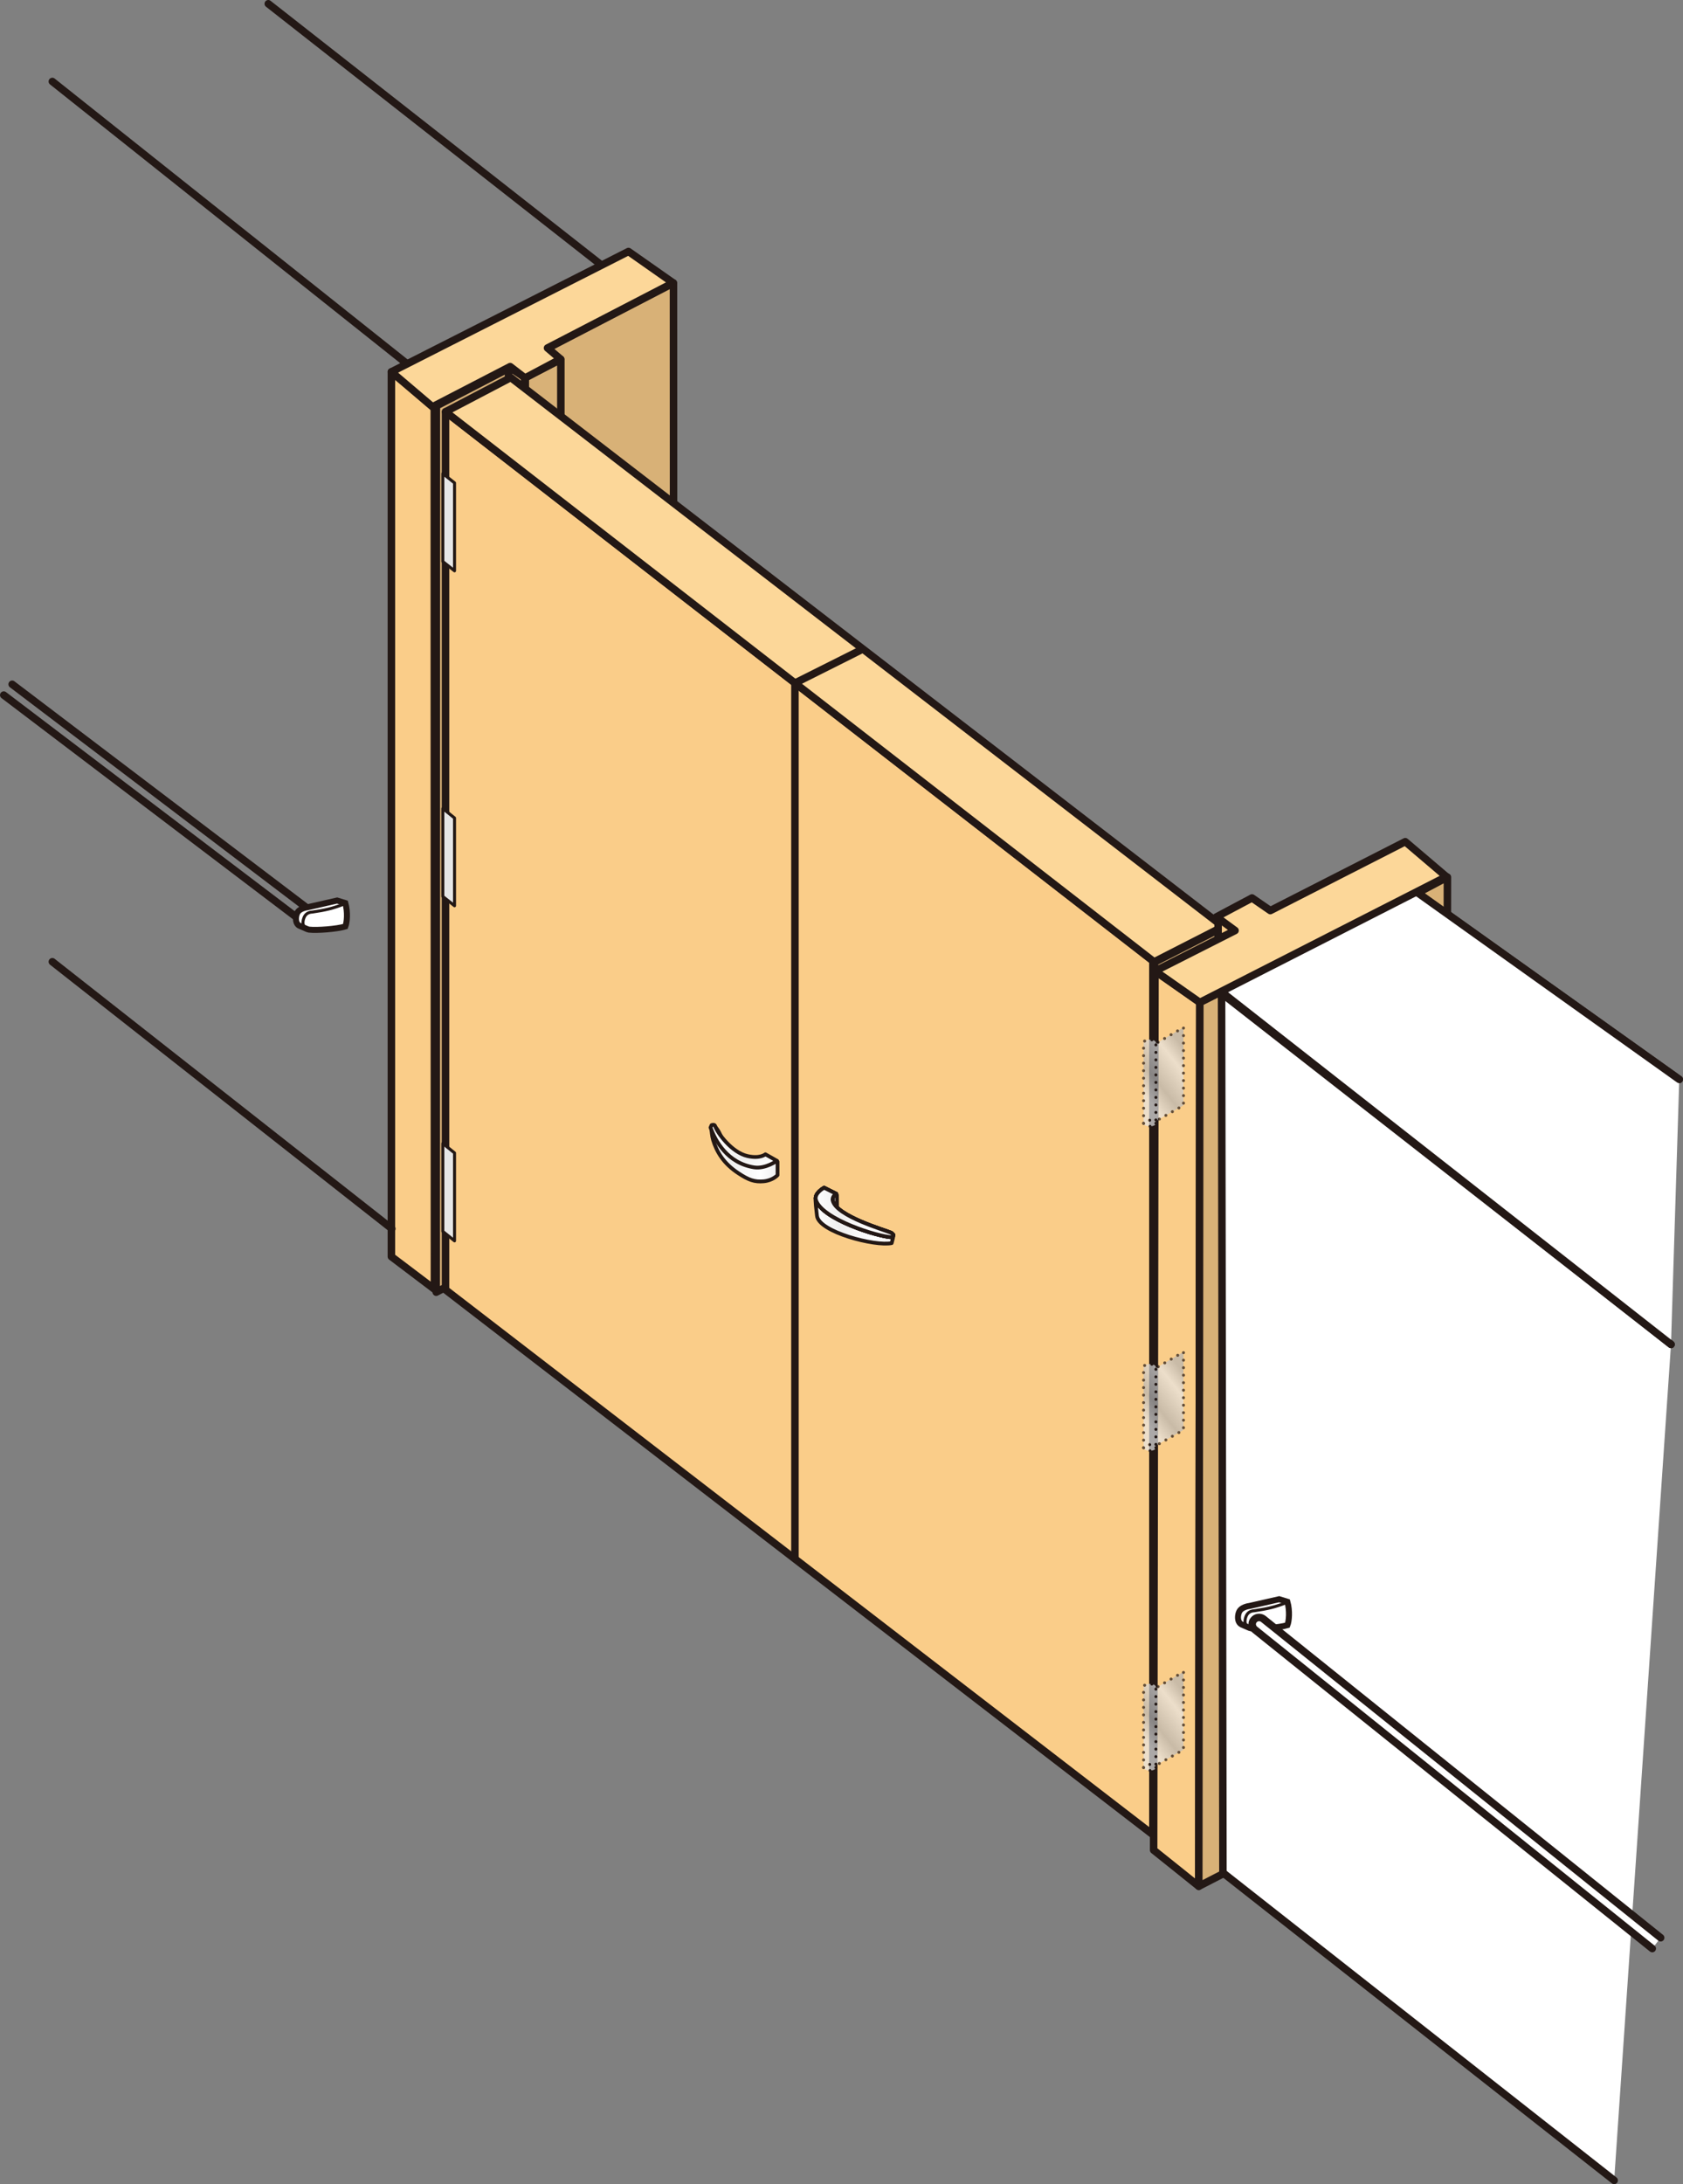<?xml version="1.0" encoding="UTF-8"?>
<svg id="_レイヤー_2" data-name="レイヤー 2" xmlns="http://www.w3.org/2000/svg" xmlns:xlink="http://www.w3.org/1999/xlink" viewBox="0 0 112.23 145.55">
  <rect x="0" y="0" width="112.23" height="145.55" fill="#808080" stroke="none"/>
  <defs>
    <style>
      .cls-1 {
        fill: url(#linear-gradient-2);
      }

      .cls-1, .cls-2, .cls-3, .cls-4, .cls-5, .cls-6, .cls-7, .cls-8, .cls-9, .cls-10, .cls-11, .cls-12, .cls-13, .cls-14, .cls-15, .cls-16, .cls-17, .cls-18, .cls-19, .cls-20, .cls-21, .cls-22, .cls-23, .cls-24, .cls-25, .cls-26, .cls-27 {
        stroke: #231815;
      }

      .cls-1, .cls-2, .cls-3, .cls-4, .cls-5, .cls-6, .cls-7, .cls-8, .cls-9, .cls-10, .cls-11, .cls-12, .cls-13, .cls-14, .cls-15, .cls-16, .cls-18, .cls-19, .cls-20, .cls-22, .cls-23, .cls-24, .cls-25, .cls-26, .cls-27 {
        stroke-linecap: round;
        stroke-linejoin: round;
      }

      .cls-1, .cls-7, .cls-8, .cls-9, .cls-10, .cls-11, .cls-15, .cls-17, .cls-19, .cls-22, .cls-24, .cls-26, .cls-27 {
        stroke-width: .2px;
      }

      .cls-1, .cls-8, .cls-9, .cls-11, .cls-15, .cls-19, .cls-22, .cls-24, .cls-26 {
        stroke-dasharray: 0 .5;
      }

      .cls-2 {
        fill: #d8b177;
      }

      .cls-2, .cls-12, .cls-14, .cls-16, .cls-25 {
        stroke-width: .5px;
      }

      .cls-28 {
        opacity: .7;
      }

      .cls-3 {
        fill: url(#linear-gradient-18);
      }

      .cls-3, .cls-5, .cls-6, .cls-13, .cls-18, .cls-20, .cls-23 {
        stroke-width: .25px;
      }

      .cls-29, .cls-12 {
        fill: #fff;
      }

      .cls-4 {
        stroke-dasharray: 0 1;
        stroke-width: .3px;
      }

      .cls-4, .cls-17, .cls-21, .cls-25 {
        fill: none;
      }

      .cls-5 {
        fill: url(#linear-gradient-15);
      }

      .cls-6 {
        fill: url(#linear-gradient-14);
      }

      .cls-7 {
        fill: url(#linear-gradient-10);
      }

      .cls-8 {
        fill: url(#linear-gradient-9);
      }

      .cls-9 {
        fill: url(#linear-gradient);
      }

      .cls-10 {
        fill: url(#linear-gradient-11);
      }

      .cls-11 {
        fill: url(#linear-gradient-4);
      }

      .cls-13 {
        fill: url(#linear-gradient-13);
      }

      .cls-14 {
        fill: #facd89;
      }

      .cls-15 {
        fill: url(#linear-gradient-3);
      }

      .cls-16 {
        fill: #fcd799;
      }

      .cls-18 {
        fill: url(#linear-gradient-16);
      }

      .cls-19 {
        fill: url(#linear-gradient-5);
      }

      .cls-20 {
        fill: url(#linear-gradient-17);
      }

      .cls-21 {
        stroke-width: .4px;
      }

      .cls-22 {
        fill: url(#linear-gradient-6);
      }

      .cls-23 {
        fill: url(#linear-gradient-19);
      }

      .cls-24 {
        fill: url(#linear-gradient-8);
      }

      .cls-26 {
        fill: url(#linear-gradient-7);
      }

      .cls-27 {
        fill: url(#linear-gradient-12);
      }
    </style>
    <linearGradient id="linear-gradient" x1="84.6" y1="71.68" x2="81.48" y2="74.13" gradientTransform="translate(160.89 144.58) rotate(-180)" gradientUnits="userSpaceOnUse">
      <stop offset="0" stop-color="#e6e6e6"/>
      <stop offset=".3" stop-color="#b3b3b3"/>
      <stop offset=".74" stop-color="#e6e6e6"/>
      <stop offset="1" stop-color="#b3b3b3"/>
    </linearGradient>
    <linearGradient id="linear-gradient-2" x1="84.82" y1="71.96" x2="81.7" y2="74.42" xlink:href="#linear-gradient"/>
    <linearGradient id="linear-gradient-3" x1="83.51" y1="70.29" x2="80.38" y2="72.74" xlink:href="#linear-gradient"/>
    <linearGradient id="linear-gradient-4" x1="84.6" y1="114.62" x2="81.48" y2="117.07" gradientTransform="translate(160.89 230.45) rotate(-180)" xlink:href="#linear-gradient"/>
    <linearGradient id="linear-gradient-5" x1="84.82" y1="114.9" x2="81.7" y2="117.35" gradientTransform="translate(160.89 230.45) rotate(-180)" xlink:href="#linear-gradient"/>
    <linearGradient id="linear-gradient-6" x1="83.51" y1="113.23" x2="80.38" y2="115.68" gradientTransform="translate(160.89 230.45) rotate(-180)" xlink:href="#linear-gradient"/>
    <linearGradient id="linear-gradient-7" x1="84.6" y1="93.3" x2="81.48" y2="95.76" gradientTransform="translate(160.89 187.83) rotate(-180)" xlink:href="#linear-gradient"/>
    <linearGradient id="linear-gradient-8" x1="84.82" y1="93.59" x2="81.7" y2="96.04" gradientTransform="translate(160.89 187.83) rotate(-180)" xlink:href="#linear-gradient"/>
    <linearGradient id="linear-gradient-9" x1="83.51" y1="91.91" x2="80.38" y2="94.37" gradientTransform="translate(160.89 187.83) rotate(-180)" xlink:href="#linear-gradient"/>
    <linearGradient id="linear-gradient-10" x1="25.97" y1="37.91" x2="8.59" y2="51.56" gradientTransform="matrix(1, 0, 0, 1, 0, 0)" xlink:href="#linear-gradient"/>
    <linearGradient id="linear-gradient-11" x1="25.97" y1="82.55" x2="8.59" y2="96.2" gradientTransform="matrix(1, 0, 0, 1, 0, 0)" xlink:href="#linear-gradient"/>
    <linearGradient id="linear-gradient-12" x1="25.97" y1="60.23" x2="8.59" y2="73.88" gradientTransform="matrix(1, 0, 0, 1, 0, 0)" xlink:href="#linear-gradient"/>
    <linearGradient id="linear-gradient-13" x1="54.15" y1="81.49" x2="59.07" y2="81.49" gradientTransform="translate(-10.56 4.69) scale(1 .94) skewX(7.61)" gradientUnits="userSpaceOnUse">
      <stop offset="0" stop-color="#fff"/>
      <stop offset=".3" stop-color="#efefef"/>
      <stop offset=".74" stop-color="#fff"/>
      <stop offset="1" stop-color="#efefef"/>
    </linearGradient>
    <linearGradient id="linear-gradient-14" x1="54.23" y1="81.21" y2="81.21" xlink:href="#linear-gradient-13"/>
    <linearGradient id="linear-gradient-15" x1="54.23" y1="81.21" y2="81.21" xlink:href="#linear-gradient-13"/>
    <linearGradient id="linear-gradient-16" x1="54.23" y1="81.21" y2="81.21" xlink:href="#linear-gradient-13"/>
    <linearGradient id="linear-gradient-17" x1="54.23" y1="81.21" y2="81.21" xlink:href="#linear-gradient-13"/>
    <linearGradient id="linear-gradient-18" x1="47.44" y1="76.87" x2="51.85" y2="76.87" gradientTransform="matrix(1, 0, 0, 1, 0, 0)" xlink:href="#linear-gradient-13"/>
    <linearGradient id="linear-gradient-19" x1="64.61" y1="88.95" x2="68.72" y2="88.95" gradientTransform="translate(162.49 95.03) rotate(-123.86) scale(1 -.94) skewX(7.61)" xlink:href="#linear-gradient-13"/>
  </defs>
  <g id="_レイヤー_1-2" data-name="レイヤー 1">
    <polygon class="cls-2" points="29.1 27.05 44.91 18.86 44.93 77.84 29.09 86.11 29.1 27.05"/>
    <polygon class="cls-14" points="35 84.14 34.98 25.14 33.91 24.44 33.9 83.31 35 84.14"/>
    <line class="cls-25" x1="17.89" y1=".25" x2="42.04" y2="19.18"/>
    <line class="cls-25" x1="3.49" y1="5.43" x2="29" y2="25.72"/>
    <polygon class="cls-14" points="28.97 85.91 28.96 27.11 26.1 24.78 26.1 83.74 28.97 85.91"/>
    <line class="cls-25" x1="3.49" y1="64.09" x2="26.13" y2="81.88"/>
    <g>
      <line class="cls-29" x1=".81" y1="45.6" x2="20.92" y2="60.85"/>
      <line class="cls-25" x1=".81" y1="45.6" x2="20.92" y2="60.85"/>
      <line class="cls-29" x1="20.36" y1="61.57" x2=".25" y2="46.32"/>
      <line class="cls-25" x1="20.36" y1="61.57" x2=".25" y2="46.32"/>
      <path class="cls-29" d="M19.79,60.9c-.11,.33-.06,.68,.18,.79l.53,.23,.11,.03c.53,.06,1.85-.04,2.42-.21,.11-.27,.17-.96,0-1.56l-.55-.17-1.98,.45s-.59,.06-.71,.45"/>
      <path class="cls-21" d="M19.79,60.9c-.11,.33-.06,.68,.18,.79l.53,.23,.11,.03c.53,.06,1.85-.04,2.42-.21,.11-.27,.17-.96,0-1.56l-.55-.17-1.98,.45s-.59,.06-.71,.45Z"/>
      <path class="cls-17" d="M22.95,60.24c-.75,.3-1.25,.41-2.13,.54-.25,.01-.45,.12-.55,.38-.13,.33-.08,.64,.23,.75,.05,.02,.11,.03,.17,.03"/>
    </g>
    <polygon class="cls-2" points="37.41 82.94 35 84.14 35.03 25.16 37.4 23.95 37.41 82.94"/>
    <polygon class="cls-16" points="37.38 23.93 35.01 25.19 34.02 24.43 28.84 27.11 26.1 24.78 41.91 16.76 44.89 18.85 36.51 23.19 37.38 23.93"/>
    <polygon class="cls-2" points="81.59 119.98 81.59 61.77 76.99 64.12 76.99 122.37 81.59 119.98"/>
    <polygon class="cls-4" points="81.59 119.98 81.59 61.77 76.99 64.12 76.99 122.37 81.59 119.98"/>
    <polygon class="cls-14" points="29.71 27.44 29.71 85.95 76.88 122.26 76.88 64.01 29.71 27.44"/>
    <polygon class="cls-16" points="34.06 25.16 29.71 27.44 76.96 64.1 81.56 61.75 34.06 25.16"/>
    <polygon class="cls-14" points="82.32 120.85 82.29 61.85 81.23 61.15 81.22 120.01 82.32 120.85"/>
    <g>
      <polygon class="cls-2" points="94.49 115.64 94.56 59.49 96.52 58.45 96.44 114.45 94.49 115.64"/>
      <line class="cls-29" x1="80.51" y1="65.37" x2="111.43" y2="89.59"/>
      <line class="cls-25" x1="80.51" y1="65.37" x2="111.43" y2="89.59"/>
      <line class="cls-29" x1="111.98" y1="71.93" x2="93.46" y2="58.75"/>
      <line class="cls-25" x1="111.98" y1="71.93" x2="93.46" y2="58.75"/>
      <polyline class="cls-12" points="107.64 145.3 80.84 124.24 80.93 65.78 111.43 89.59"/>
      <polyline class="cls-12" points="111.98 71.93 93.17 58.52 80.49 65.34 111.43 89.59"/>
      <polygon class="cls-14" points="79.94 125.7 80.01 66.8 77.02 64.71 76.93 123.29 79.94 125.7"/>
      <polygon class="cls-2" points="79.94 125.7 80.01 66.8 81.46 66.08 81.55 124.87 79.94 125.7"/>
    </g>
    <g>
      <path class="cls-21" d="M82.61,107.46c-.11,.33-.06,.67,.18,.79l.53,.23,.11,.03c.53,.06,1.85-.04,2.42-.21,.11-.27,.17-.96,0-1.56l-.55-.17-1.98,.45s-.59,.06-.71,.45Z"/>
      <path class="cls-17" d="M85.77,106.8c-.75,.3-1.25,.41-2.13,.54-.25,.01-.45,.12-.55,.38-.13,.33-.08,.64,.23,.75,.05,.02,.11,.03,.17,.03"/>
      <path class="cls-29" d="M110.18,129.85l-26.5-21.25c-.2-.16-.24-.45-.08-.64,.16-.2,.44-.23,.64-.08l26.5,21.25"/>
      <path class="cls-25" d="M110.18,129.85l-26.5-21.25c-.2-.16-.24-.45-.08-.64,.16-.2,.44-.23,.64-.08l26.5,21.25"/>
    </g>
    <polygon class="cls-16" points="81.12 61.1 83.49 59.84 84.71 60.68 93.71 56.09 96.45 58.42 80.01 66.8 77.03 64.71 82.36 62.01 81.12 61.1"/>
    <g class="cls-28">
      <polygon class="cls-9" points="76.58 69.83 76.58 74.99 78.92 73.66 78.92 68.47 76.58 69.83"/>
      <path class="cls-1" d="M76.26,74.85v-5.36c0-.11,.18-.21,.41-.21s.41,.09,.41,.21v5.36"/>
      <path class="cls-15" d="M77.08,74.85c0-.11-.18-.2-.41-.2s-.41,.09-.41,.2,.18,.21,.41,.21,.41-.09,.41-.21Z"/>
    </g>
    <g class="cls-28">
      <polygon class="cls-11" points="76.58 112.77 76.58 117.93 78.92 116.6 78.92 111.41 76.58 112.77"/>
      <path class="cls-19" d="M76.26,117.78v-5.36c0-.11,.18-.21,.41-.21s.41,.09,.41,.21v5.36"/>
      <path class="cls-22" d="M77.08,117.78c0-.11-.18-.2-.41-.2s-.41,.09-.41,.2,.18,.21,.41,.21,.41-.09,.41-.21Z"/>
    </g>
    <g class="cls-28">
      <polygon class="cls-26" points="76.58 91.46 76.58 96.62 78.92 95.29 78.92 90.09 76.58 91.46"/>
      <path class="cls-24" d="M76.26,96.47v-5.36c0-.11,.18-.21,.41-.21s.41,.09,.41,.21v5.36"/>
      <path class="cls-8" d="M77.08,96.47c0-.11-.18-.2-.41-.2s-.41,.09-.41,.2,.18,.21,.41,.21,.41-.09,.41-.21Z"/>
    </g>
    <polygon class="cls-7" points="30.31 38.04 29.53 37.42 29.53 31.56 30.31 32.18 30.31 38.04"/>
    <polygon class="cls-10" points="30.31 82.69 29.53 82.06 29.53 76.2 30.31 76.83 30.31 82.69"/>
    <polygon class="cls-27" points="30.31 60.36 29.53 59.74 29.53 53.88 30.31 54.51 30.31 60.36"/>
    <polyline class="cls-25" points="57.36 43.34 53.01 45.52 53.01 103.77"/>
    <g>
      <path class="cls-13" d="M54.39,79.81s-.05,.08,.09,1.21c.12,1.08,3.88,2.05,4.98,1.82,0,0,.12-.43,.12-.54,0,0-3.71-1.03-3.76-1.91,0,0-.01-.42-.01-.75-.03-.19-.5-.12-.5-.12l-.34-.29-.33,.28"/>
      <path class="cls-6" d="M54.95,79.15s-.68,.37-.54,.82c.41,1.28,4.11,2.44,5.07,2.48l.1-.14s-.05-.11-.18-.17c-.36-.16-3.62-1.09-3.87-2.13-.07-.27,.23-.46,.23-.46l-.8-.4Z"/>
    </g>
    <path class="cls-5" d="M54.95,79.15s-.68,.37-.54,.82c.41,1.28,4.11,2.44,5.07,2.48l.1-.14s-.05-.11-.18-.17c-.36-.16-3.62-1.09-3.87-2.13-.07-.27,.23-.46,.23-.46l-.8-.4Z"/>
    <path class="cls-18" d="M54.95,79.15s-.68,.37-.54,.82c.41,1.28,4.11,2.44,5.07,2.48l.1-.14s-.05-.11-.18-.17c-.36-.16-3.62-1.09-3.87-2.13-.07-.27,.23-.46,.23-.46l-.8-.4Z"/>
    <path class="cls-20" d="M54.95,79.15s-.68,.37-.54,.82c.41,1.28,4.11,2.44,5.07,2.48l.1-.14s-.05-.11-.18-.17c-.36-.16-3.62-1.09-3.87-2.13-.07-.27,.23-.46,.23-.46l-.8-.4Z"/>
    <path class="cls-3" d="M47.44,75.14c0,.19,.04,.59,.11,.82,.24,.79,.7,1.58,1.7,2.23,.67,.44,1.06,.59,1.69,.53,.6-.06,.91-.41,.91-.41v-.89s-1.87,.14-3.09-.83c-.56-.44-.66-.87-.84-1.19-.22-.37-.47-.56-.47-.27Z"/>
    <path class="cls-23" d="M51.81,77.35s-.75,.56-1.53,.44c-1.78-.28-2.58-1.77-2.9-2.65l.07-.16s.2-.08,.24,.06c.14,.44,1.09,1.76,2.16,2,.84,.19,1.19-.12,1.19-.12l.78,.44Z"/>
  </g>
</svg>